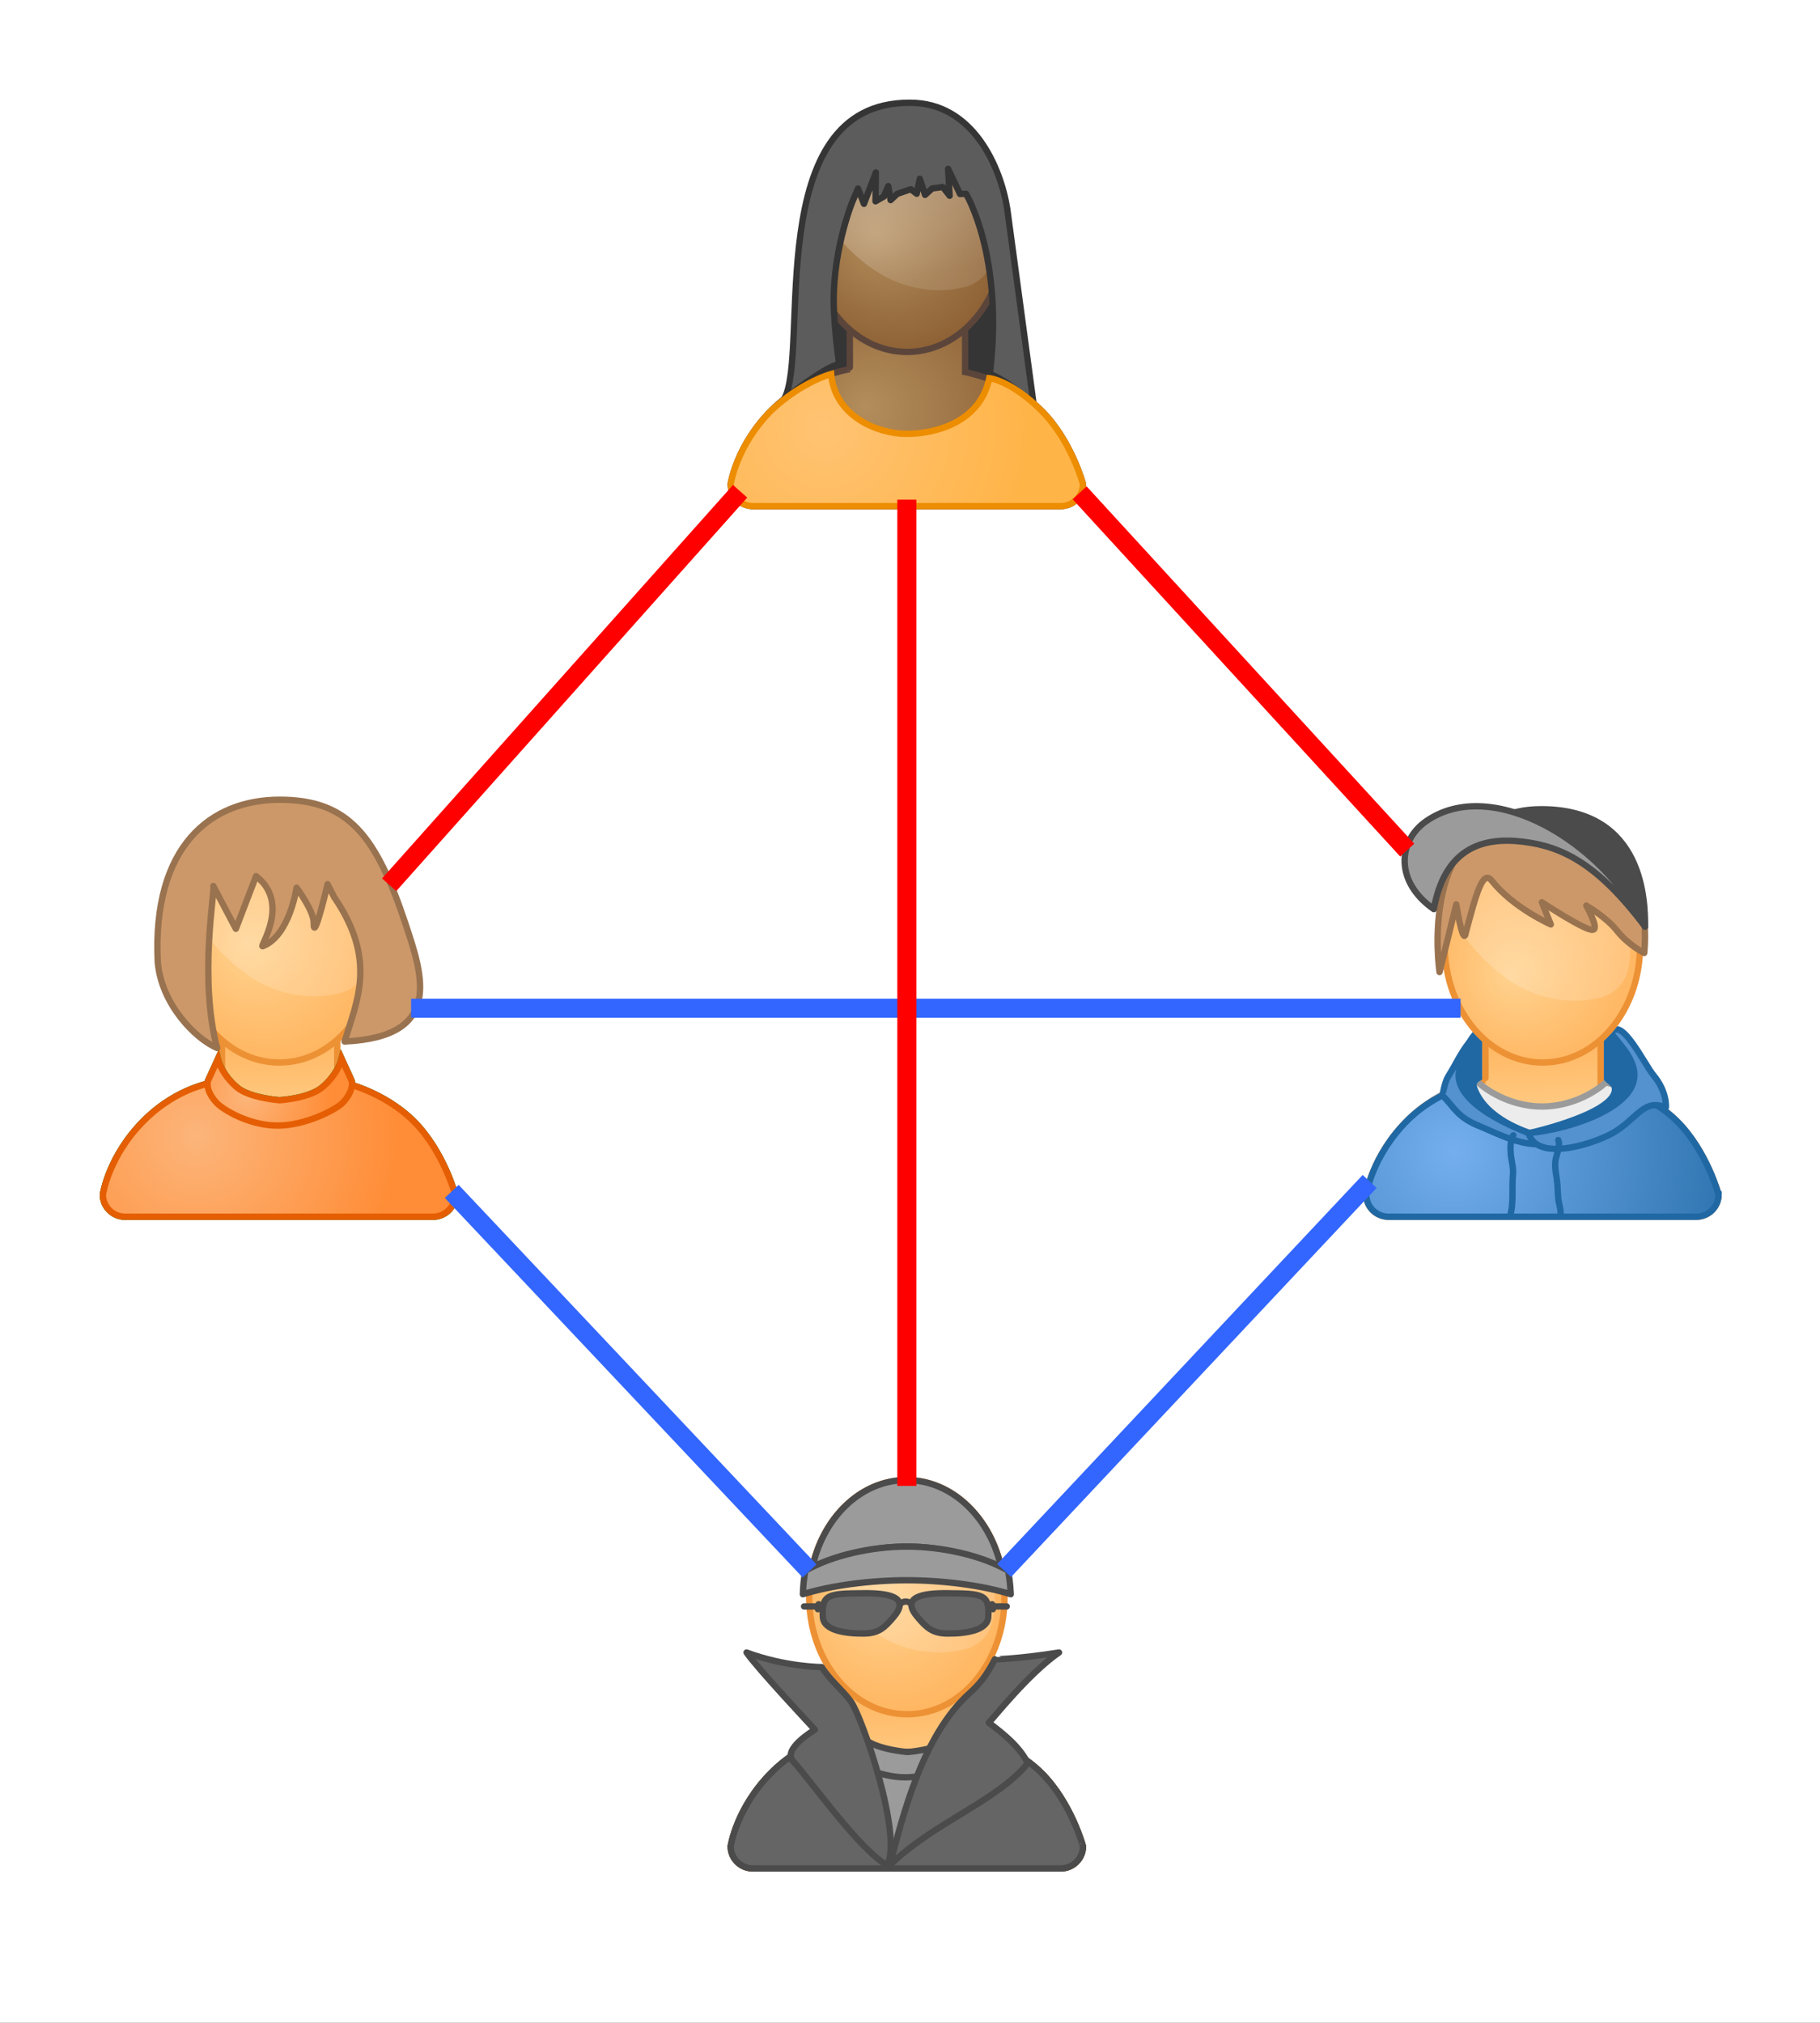 <?xml version="1.0" encoding="UTF-8"?><svg xmlns="http://www.w3.org/2000/svg" xmlns:xlink="http://www.w3.org/1999/xlink" fill-opacity="1" color-rendering="auto" color-interpolation="auto" stroke="black" text-rendering="auto" stroke-linecap="square" width="287" stroke-miterlimit="10" stroke-opacity="1" shape-rendering="auto" fill="black" stroke-dasharray="none" font-weight="normal" stroke-width="1" height="319" font-family="'Dialog'" font-style="normal" stroke-linejoin="miter" font-size="12" stroke-dashoffset="0" image-rendering="auto">
  <rect width="100%" height="100%" fill="#333333" stroke="none"/>
  <!--Generated by ySVG-->
  <defs id="genericDefs"/>
  <g>
    <defs id="defs1">
      <clipPath clipPathUnits="userSpaceOnUse" id="clipPath1">
        <path d="M0 0 L287 0 L287 319 L0 319 L0 0 Z"/>
      </clipPath>
      <clipPath clipPathUnits="userSpaceOnUse" id="clipPath2">
        <path d="M270 95 L557 95 L557 414 L270 414 L270 95 Z"/>
      </clipPath>
      <clipPath clipPathUnits="userSpaceOnUse" id="clipPath3">
        <path d="M-15.723 -125.619 L271.277 -125.619 L271.277 193.381 L-15.723 193.381 L-15.723 -125.619 Z"/>
      </clipPath>
      <clipPath clipPathUnits="userSpaceOnUse" id="clipPath4">
        <path d="M-214.945 -125.619 L72.055 -125.619 L72.055 193.381 L-214.945 193.381 L-214.945 -125.619 Z"/>
      </clipPath>
      <clipPath clipPathUnits="userSpaceOnUse" id="clipPath5">
        <path d="M-114.722 -228.398 L172.278 -228.398 L172.278 90.603 L-114.722 90.603 L-114.722 -228.398 Z"/>
      </clipPath>
      <clipPath clipPathUnits="userSpaceOnUse" id="clipPath6">
        <path d="M-114.723 -13.558 L172.277 -13.558 L172.277 305.442 L-114.723 305.442 L-114.723 -13.558 Z"/>
      </clipPath>
    </defs>
    <g fill="white" transform="translate(-270,-95)" stroke="white">
      <rect x="270" width="287" height="319" y="95" clip-path="url(#clipPath2)" stroke="none"/>
    </g>
    <g transform="matrix(1,0,0,1,15.723,125.619)">
      <g clip-path="url(#clipPath3)">
        <svg xml:space="preserve" opacity="1" margin-top="0" indent="0" writing-mode="lr-tb" stop-color="rgb(0, 0, 0)" shape-rendering="auto" glyph-orientation-horizontal="0deg" color-profile="auto" lighting-color="rgb(255, 255, 255)" color="rgb(0, 0, 0)" xml:id="svg1.Ebene_1" font-weight="400" alignment-baseline="auto" font-style="normal" version="1.1" color-interpolation-filters="linearrgb" text-anchor="start" stroke-linecap="butt" color-interpolation="srgb" font-variant="normal" margin-left="0" solid-color="rgb(0, 0, 0)" word-spacing="normal" fill-opacity="1" text-rendering="auto" clip-path="none" text-decoration="none" letter-spacing="normal" viewBox="0 0 57 67" glyph-orientation-vertical="auto" margin-right="0" display="inline" font-size-adjust="none" margin-bottom="0" overflow="visible" fill="rgb(0, 0, 0)" font-stretch="normal" stroke-dasharray="none" id="svg1.Ebene_1" stroke-miterlimit="4" stop-opacity="1" color-rendering="auto" font-size="12" pointer-events="visiblepainted" mask="none" direction="ltr" baseline-shift="baseline" enable-background="new 0 0 57 67" fill-rule="nonzero" image-rendering="auto" solid-opacity="1" stroke-dashoffset="0" width="57px" marker-end="none" clip="auto" cursor="auto" stroke="none" filter="none" visibility="visible" kerning="auto" stroke-width="1" font-family="&quot;Arial&quot;,&quot;Helvetica&quot;,sans-serif" flood-opacity="1" clip-rule="nonzero" src="none" height="67px" text-align="inherit" line-height="normal" unicode-bidi="normal" stroke-linejoin="miter" stroke-opacity="1" flood-color="rgb(0, 0, 0)" dominant-baseline="auto" marker-start="none" x="0px" marker-mid="none" y="0px">
<g>
	
		<linearGradient gradientTransform="matrix(1 0 0 1 0.32 -3091.766)" x1="26.34" x2="27.581" gradientUnits="userSpaceOnUse" y1="3115.727" y2="3145.524" id="svg1.SVGID_1_" xml:id="svg1.SVGID_1_">
		<stop offset="0.271" style="stop-color:#FFAB4F"/>
		<stop offset="1" style="stop-color:#FFD28F"/>
	</linearGradient>
	<path fill="url(#svg1.SVGID_1_)" d="M49.529,51.225c-4.396-4.396-10.951-5.884-12.063-6.109   V37.8H19.278c0,0,0.038,6.903,0,6.868c0,0-6.874,0.997-12.308,6.432C1.378,56.691,0.5,62.77,0.5,62.77   c0,1.938,1.575,3.492,3.523,3.492h48.51c1.947,0,3.521-1.558,3.521-3.492C56.055,62.768,54.211,55.906,49.529,51.225z" stroke-miterlimit="10" stroke="#ED9135"/>
	
		<radialGradient gradientTransform="matrix(1 0 0 1 0.32 -3091.766)" gradientUnits="userSpaceOnUse" r="23.425" cx="27.584" cy="3117.492" id="svg1.face_x5F_white_1_" fx="23.014" fy="3115.002" xml:id="svg1.face_x5F_white_1_">
		<stop offset="0" style="stop-color:#FFD28F"/>
		<stop offset="1" style="stop-color:#FFAB4F"/>
	</radialGradient>
	<path fill="url(#svg1.face_x5F_white_1_)" id="svg1.face_x5F_white_3_" d="M43.676,23.357   c0.086,10.199-6.738,18.52-15.25,18.586c-8.5,0.068-15.464-8.146-15.55-18.344C12.794,13.4,19.618,5.079,28.123,5.012   C36.627,4.945,43.59,13.158,43.676,23.357z" stroke-miterlimit="10" xml:id="svg1.face_x5F_white_3_" stroke="#ED9135"/>
	
		<linearGradient gradientTransform="matrix(0.275 0 0 -0.273 -1752.885 -3350.462)" x1="6468.5" x2="6492.129" gradientUnits="userSpaceOnUse" y1="-12286.859" y2="-12380.309" id="svg1.face_highlight_1_" xml:id="svg1.face_highlight_1_">
		<stop offset="0" style="stop-color:#FFFFFF;stop-opacity:0.24"/>
		<stop offset="1" style="stop-color:#FFFFFF;stop-opacity:0.16"/>
	</linearGradient>
	<path fill="url(#svg1.face_highlight_1_)" d="M28.415,5.625c-6.035,0.047-10.747,4.493-12.787,10.386   c-0.664,1.919-0.294,4.043,0.98,5.629c2.73,3.398,5.729,6.283,9.461,8.088c3.137,1.518,7.535,2.385,11.893,1.247   c2.274-0.592,3.988-2.459,4.375-4.766c0.187-1.094,0.293-2.289,0.283-3.553C42.54,13.244,36.729,5.56,28.415,5.625z" id="svg1.face_highlight_3_" xml:id="svg1.face_highlight_3_"/>
	<path stroke-linecap="round" fill="#CC9869" stroke-linejoin="round" d="M28.372,0.5   C17.537,0.5,8.269,7.748,9.153,26.125c0.563,6.563,5.862,12.042,9.366,13.531c-2.929-10.968-0.304-25.021-0.585-25.526   c-0.281-0.505,3.536,6.728,3.536,6.728l3.183-8.312c5.541,4.28,0.393,11.309,1.049,11.058c4.26-1.631,5.34-9.228,5.34-9.228   s2.729,3.657,2.701,5.504c-0.054,3.562,2.194-6.067,2.194-6.067l1.027,2.031c6.727,9.822,3.684,16.208,1.648,22.781   c15.666-0.703,12.291-10.48,9.66-18.407C43.59,6.092,39.206,0.5,28.372,0.5z" id="svg1.Hair_Female_1_Brown_4_" stroke="#99724F" xml:id="svg1.Hair_Female_1_Brown_4_"/>
	
		<radialGradient gradientTransform="matrix(1 0 0 -1 0.04 66.154)" gradientUnits="userSpaceOnUse" r="32.4" cx="15.241" id="svg1.collar_x5F_body_1_" cy="11.983" xml:id="svg1.collar_x5F_body_1_">
		<stop offset="0" style="stop-color:#FCB57A"/>
		<stop offset="1" style="stop-color:#FF8C36"/>
	</radialGradient>
	<path fill="url(#svg1.collar_x5F_body_1_)" d="M0.5,62.768c0,1.938,1.575,3.494,3.523,3.494   h48.51c1.947,0,3.521-1.559,3.521-3.494c0,0-1.844-6.861-6.525-11.543c-4.815-4.813-11.244-6.146-11.244-6.146   c-1.771,1.655-5.61,2.802-10.063,2.802c-4.453,0-8.292-1.146-10.063-2.802c0,0-5.755,0.586-11.189,6.021   C1.378,56.689,0.5,62.768,0.5,62.768z" id="svg1.collar_x5F_body_2_" xml:id="svg1.collar_x5F_body_2_" stroke="#E55E03"/>
	
		<radialGradient gradientTransform="matrix(1 0 0 -1 0.04 66.154)" gradientUnits="userSpaceOnUse" r="9.282" cx="31.58" id="svg1.collar_x5F_r_1_" cy="17.957" xml:id="svg1.collar_x5F_r_1_">
		<stop offset="0" style="stop-color:#FCB57A"/>
		<stop offset="1" style="stop-color:#FF8C36"/>
	</radialGradient>
	<path fill="url(#svg1.collar_x5F_r_1_)" d="M38.159,41.381c0,0-0.574,2.369-3.013,4.441   c-2.108,1.795-5.783,2.072-5.783,2.072l3.974,6.217c0,0,2.957-1.637,5.009-3.848c1.922-2.072,1.37-5.479,1.37-5.479L38.159,41.381z   " id="svg1.collar_x5F_r_2_" xml:id="svg1.collar_x5F_r_2_" stroke="#E55E03"/>
	
		<radialGradient gradientTransform="matrix(1 0 0 -1 0.04 66.154)" gradientUnits="userSpaceOnUse" r="9.284" cx="19.218" id="svg1.collar_x5F_l_1_" cy="17.916" xml:id="svg1.collar_x5F_l_1_">
		<stop offset="0" style="stop-color:#FCB57A"/>
		<stop offset="1" style="stop-color:#FF8C36"/>
	</radialGradient>
	<path fill="url(#svg1.collar_x5F_l_1_)" d="M18.63,41.422c0,0,0.576,2.369,3.012,4.441   c2.109,1.793,5.785,2.072,5.785,2.072l-3.974,6.217c0,0-2.957-1.637-5.007-3.85c-1.922-2.072-1.37-5.48-1.37-5.48L18.63,41.422z" id="svg1.collar_x5F_l_2_" xml:id="svg1.collar_x5F_l_2_" stroke="#E55E03"/>
	
		<linearGradient gradientTransform="matrix(0.985 0 0 -0.985 -34.484 -3031.985)" x1="95.906" x2="31.513" gradientUnits="userSpaceOnUse" y1="-3134.04" y2="-3134.04" id="svg1.body_1_" xml:id="svg1.body_1_">
		<stop offset="0" style="stop-color:#49AD33"/>
		<stop offset="1" style="stop-color:#C2DA92"/>
	</linearGradient>
	<path fill="url(#svg1.body_1_)" d="M0.5,62.768c0,1.938,1.575,3.494,3.523,3.494h48.51   c1.947,0,3.521-1.559,3.521-3.494c0,0-1.844-6.861-6.525-11.543c-4.815-4.813-11.244-6.146-11.244-6.146   c-1.771,1.655-5.61,2.802-10.063,2.802c-4.453,0-8.292-1.146-10.063-2.802c0,0-5.755,0.586-11.189,6.021   C1.378,56.689,0.5,62.768,0.5,62.768z" id="svg1.body_15_" xml:id="svg1.body_15_" stroke="#008D33"/>
	
		<linearGradient gradientTransform="matrix(1 0 0 1 0.32 -3091.766)" x1="41.088" x2="15.067" gradientUnits="userSpaceOnUse" y1="3138.399" y2="3138.399" id="svg1.turtleneck_1_" xml:id="svg1.turtleneck_1_">
		<stop offset="0" style="stop-color:#49AD33"/>
		<stop offset="1" style="stop-color:#C2DA92"/>
	</linearGradient>
	<path fill="url(#svg1.turtleneck_1_)" d="M39.715,44.786l-1.557-3.405   c0,0-0.574,2.369-3.012,4.441c-2.109,1.795-6.785,2.072-6.785,2.072s-4.753-0.356-6.722-2.031   c-2.436-2.072-3.012-4.441-3.012-4.441l-1.555,3.404c0,0-0.552,1.404,1.37,3.479c1.025,1.105,5.203,3.611,9.682,3.582   c4.479-0.029,9.264-2.594,10.218-3.623C40.266,46.191,39.715,44.786,39.715,44.786z" id="svg1.turtleneck_11_" xml:id="svg1.turtleneck_11_" stroke="#008D33"/>
	
		<radialGradient gradientTransform="matrix(0.985 0 0 -0.985 -34.484 -3031.985)" gradientUnits="userSpaceOnUse" r="32.888" cx="50.512" id="svg1.body_2_" cy="-3132.519" xml:id="svg1.body_2_">
		<stop offset="0" style="stop-color:#FCB57A"/>
		<stop offset="1" style="stop-color:#FF8C36"/>
	</radialGradient>
	<path fill="url(#svg1.body_2_)" d="M0.5,62.768c0,1.938,1.575,3.494,3.523,3.494h48.51   c1.947,0,3.521-1.559,3.521-3.494c0,0-1.844-6.861-6.525-11.543c-4.815-4.813-11.244-6.146-11.244-6.146   c-1.771,1.655-5.61,2.802-10.063,2.802c-4.453,0-8.292-1.146-10.063-2.802c0,0-5.755,0.586-11.189,6.021   C1.378,56.689,0.5,62.768,0.5,62.768z" id="svg1.body_14_" xml:id="svg1.body_14_" stroke="#E55E03"/>
	
		<radialGradient gradientTransform="matrix(1 0 0 1 0.32 -3091.766)" gradientUnits="userSpaceOnUse" r="13.536" cx="22.743" id="svg1.turtleneck_2_" cy="3139.143" xml:id="svg1.turtleneck_2_">
		<stop offset="0" style="stop-color:#FCB57A"/>
		<stop offset="1" style="stop-color:#FF8C36"/>
	</radialGradient>
	<path fill="url(#svg1.turtleneck_2_)" d="M39.715,44.786l-1.557-3.405   c0,0-0.574,2.369-3.012,4.441c-2.109,1.795-6.785,2.072-6.785,2.072s-4.753-0.356-6.722-2.031   c-2.436-2.072-3.012-4.441-3.012-4.441l-1.555,3.404c0,0-0.552,1.404,1.37,3.479c1.025,1.105,5.203,3.611,9.682,3.582   c4.479-0.029,9.264-2.594,10.218-3.623C40.266,46.191,39.715,44.786,39.715,44.786z" id="svg1.turtleneck_10_" xml:id="svg1.turtleneck_10_" stroke="#E55E03"/>
</g>
</svg>
      </g>
    </g>
    <g transform="matrix(1,0,0,1,214.945,125.619)">
      <g clip-path="url(#clipPath4)">
        <svg xml:space="preserve" opacity="1" margin-top="0" indent="0" writing-mode="lr-tb" stop-color="rgb(0, 0, 0)" shape-rendering="auto" glyph-orientation-horizontal="0deg" color-profile="auto" lighting-color="rgb(255, 255, 255)" color="rgb(0, 0, 0)" xml:id="svg2.Ebene_1" font-weight="400" alignment-baseline="auto" font-style="normal" version="1.1" color-interpolation-filters="linearrgb" text-anchor="start" stroke-linecap="butt" color-interpolation="srgb" font-variant="normal" margin-left="0" solid-color="rgb(0, 0, 0)" word-spacing="normal" fill-opacity="1" text-rendering="auto" clip-path="none" text-decoration="none" letter-spacing="normal" viewBox="0 0 57 66" glyph-orientation-vertical="auto" margin-right="0" display="inline" font-size-adjust="none" margin-bottom="0" overflow="visible" fill="rgb(0, 0, 0)" font-stretch="normal" stroke-dasharray="none" id="svg2.Ebene_1" stroke-miterlimit="4" stop-opacity="1" color-rendering="auto" font-size="12" pointer-events="visiblepainted" mask="none" direction="ltr" baseline-shift="baseline" enable-background="new 0 0 57 66" fill-rule="nonzero" image-rendering="auto" solid-opacity="1" stroke-dashoffset="0" width="57px" marker-end="none" clip="auto" cursor="auto" stroke="none" filter="none" visibility="visible" kerning="auto" stroke-width="1" font-family="&quot;Arial&quot;,&quot;Helvetica&quot;,sans-serif" flood-opacity="1" clip-rule="nonzero" src="none" height="66px" text-align="inherit" line-height="normal" unicode-bidi="normal" stroke-linejoin="miter" stroke-opacity="1" flood-color="rgb(0, 0, 0)" dominant-baseline="auto" marker-start="none" x="0px" marker-mid="none" y="0px">
<g>
	
		<linearGradient gradientTransform="matrix(1 0 0 -1 0.28 -2252.92)" x1="26.38" x2="27.621" gradientUnits="userSpaceOnUse" y1="-2276.881" y2="-2306.679" id="svg2.SVGID_1_" xml:id="svg2.SVGID_1_">
		<stop offset="0.271" style="stop-color:#FFAB4F"/>
		<stop offset="1" style="stop-color:#FFD28F"/>
	</linearGradient>
	<path fill="url(#svg2.SVGID_1_)" d="M49.529,51.225c-4.396-4.396-10.951-5.884-12.063-6.109   V37.8H19.278c0,0,0.038,6.903,0,6.868c0,0-6.874,0.997-12.308,6.432C1.378,56.691,0.5,62.77,0.5,62.77   c0,1.938,1.575,3.492,3.523,3.492h48.51c1.947,0,3.521-1.558,3.521-3.492C56.055,62.768,54.211,55.906,49.529,51.225z" stroke-miterlimit="10" stroke="#ED9135"/>
	<path fill="#ECECEC" id="svg2.body_13_" d="M0.5,62.768c0,1.938,1.575,3.494,3.523,3.494h48.51   c1.947,0,3.521-1.559,3.521-3.494c0,0-1.844-6.861-6.525-11.543c-4.815-4.813-11.244-6.146-11.244-6.146   c-1.771,1.655-5.61,3.802-10.063,3.802c-4.453,0-8.292-2.146-10.063-3.802c0,0-5.755,0.586-11.189,6.021   C1.378,56.689,0.5,62.768,0.5,62.768z" stroke-miterlimit="10" xml:id="svg2.body_13_" stroke="#9B9B9B"/>
	<path fill="#2068A3" d="M28.106,33.487c-8.112,0-12.688,4.312-12.688,10.437c0,7.422,12.688,10.438,12.688,10.438   s14.688-3.016,14.688-10.438C42.793,38.75,36.215,33.487,28.106,33.487z M26.288,53.051c0,0-7.135-2.093-8.805-7.201   c-0.222-0.682,0.147-1.156,0.795-1.521V37.8h20.188v6.663c0.235,0.352,1.109,0.737,1.229,1.387   C40.445,49.917,26.288,53.051,26.288,53.051z" stroke="#2068A3"/>
	
		<radialGradient gradientTransform="matrix(1 0 0 -1 0.04 65.154)" gradientUnits="userSpaceOnUse" r="53.247" cx="14.242" id="svg2.SVGID_2_" cy="9.101" xml:id="svg2.SVGID_2_">
		<stop offset="0" style="stop-color:#74AEEE"/>
		<stop offset="1" style="stop-color:#2068A3"/>
	</radialGradient>
	<path fill="url(#svg2.SVGID_2_)" d="M49.529,51.225c-2.239-2.24-5.041-3.724-7.396-4.67   c-2.854,5.51-14.022,7.807-14.022,7.807s-10.472-2.484-12.387-8.514c-2.439,0.771-5.787,2.287-8.749,5.25   c-5.592,5.592-6.47,11.67-6.47,11.67c0,1.938,1.575,3.492,3.523,3.492h48.51c1.947,0,3.521-1.558,3.521-3.492   C56.055,62.768,54.211,55.906,49.529,51.225z" stroke-miterlimit="10" stroke="#2068A3"/>
	<path fill="#5491CF" d="M13.404,44.173c1.15-1.81,2.039-3.832,3.332-5.397c-0.514,1.027-1.669,4.084-1.669,5.148   c0,5.186,10.366,9.079,14.688,10.438c-3.472,1.627-9.134-1.498-11.335-2.36c-3.601-1.419-4.071-3.063-5.89-4.854   C12.523,47.135,12.878,45,13.404,44.173z" stroke="#2068A3"/>
	<path fill="#5491CF" d="M45.777,43.924c-1.317-1.568-5.11-9.424-6.604-6.617c0.516,1.025,3.617,3.693,3.617,6.617   c0,5.186-10.27,8.576-16.698,9.145c1.429,4.938,11.372,1.293,13.804-0.313c3.563-2.354,4.563-5.133,7.854-3.705   C47.754,49.045,48.006,46.574,45.777,43.924z" stroke="#2068A3"/>
	<path fill="none" d="M30.777,54.167c0.357,0.836-0.153,1.983-0.352,2.813   c-0.256,1.084-0.072,2.104,0.102,3.186c0.164,1.02,0.156,2.107,0.25,3.167c0.082,0.916,0.482,1.849,0.357,2.75" stroke="#2068A3" stroke-linecap="round"/>
	<path fill="none" d="M23.695,53.417c-0.508,0.584-0.476,2.209-0.398,3   c0.116,1.183,0.456,2.099,0.333,3.333c-0.192,1.943,0.154,4.479-0.436,6.333" stroke="#2068A3" stroke-linecap="round"/>
	
		<radialGradient gradientTransform="matrix(1 0 0 -1 0.28 -2252.92)" gradientUnits="userSpaceOnUse" r="23.425" cx="27.623" cy="-2278.646" id="svg2.face_x5F_white_1_" fx="23.053" fy="-2281.136" xml:id="svg2.face_x5F_white_1_">
		<stop offset="0" style="stop-color:#FFD28F"/>
		<stop offset="1" style="stop-color:#FFAB4F"/>
	</radialGradient>
	<path fill="url(#svg2.face_x5F_white_1_)" id="svg2.face_x5F_white_3_" d="M43.676,23.357   c0.086,10.2-6.738,18.52-15.25,18.586c-8.5,0.068-15.464-8.146-15.55-18.344C12.794,13.4,19.618,5.079,28.123,5.012   C36.627,4.945,43.59,13.158,43.676,23.357z" stroke-miterlimit="10" xml:id="svg2.face_x5F_white_3_" stroke="#ED9135"/>
	
		<linearGradient gradientTransform="matrix(0.275 0 0 0.273 -1558.987 -3088.421)" x1="5761.758" x2="5785.387" gradientUnits="userSpaceOnUse" y1="11330.648" y2="11424.098" id="svg2.face_highlight_1_" xml:id="svg2.face_highlight_1_">
		<stop offset="0" style="stop-color:#FFFFFF;stop-opacity:0.24"/>
		<stop offset="1" style="stop-color:#FFFFFF;stop-opacity:0.16"/>
	</linearGradient>
	<path fill="url(#svg2.face_highlight_1_)" d="M27.958,6.333c-6.035,0.047-10.747,4.493-12.787,10.386   c-0.664,1.919-0.294,4.043,0.98,5.629c2.73,3.398,5.729,6.283,9.461,8.088c3.137,1.518,7.535,2.385,11.893,1.247   c2.274-0.592,3.988-2.459,4.375-4.766c0.187-1.094,0.293-2.289,0.283-3.553C42.083,13.952,36.271,6.268,27.958,6.333z" id="svg2.face_highlight_3_" xml:id="svg2.face_highlight_3_"/>
	<path stroke-linecap="round" fill="#CC9869" stroke-linejoin="round" d="M20.278,13.25   c3.417,4.333,9.333,6.917,9.333,6.917l-1.417-3.5c0,0,7.094,4.691,8.083,4.333c0.968-0.2-1.082-3.807-1.082-3.807   s3.138,1.795,4.854,3.969c1.803,2.28,4.285,3.504,4.285,3.504S47.027,2.719,27.289,2.744C8.278,2.709,12.058,27.678,12.058,27.678   L14.695,17c0,0,0.914,5.757,1.399,4.875C17.861,15.211,18.861,11.5,20.278,13.25z" id="svg2.Hair_Young_Brown_1_" stroke="#99724F" xml:id="svg2.Hair_Young_Brown_1_"/>
	<path fill="#4B4B4B" d="M28.105,2   C22.464,2,20.2,4.246,18.13,5.533C29.753,2.865,41.152,10.375,44.46,20.5C44.459,16.875,44.459,2,28.105,2z" stroke-miterlimit="10" stroke="#4B4B4B" stroke-linecap="round" stroke-linejoin="round"/>
	<path fill="#9B9B9B" d="M11.151,17.751   C12.878,8.25,18.686,6.309,25.273,7.127C31.295,7.875,36.93,10.491,44.459,20.5C37.777,7.125,20.278-3.375,9.903,3.921   C5.569,6.97,4.903,13.375,11.151,17.751z" stroke-miterlimit="10" stroke="#4B4B4B" stroke-linecap="round" stroke-linejoin="round"/>
</g>
</svg>
      </g>
    </g>
    <g transform="matrix(1,0,0,1,114.722,228.398)">
      <g clip-path="url(#clipPath5)">
        <svg xml:space="preserve" opacity="1" margin-top="0" indent="0" writing-mode="lr-tb" stop-color="rgb(0, 0, 0)" shape-rendering="auto" glyph-orientation-horizontal="0deg" color-profile="auto" lighting-color="rgb(255, 255, 255)" color="rgb(0, 0, 0)" xml:id="svg3.Ebene_1" font-weight="400" alignment-baseline="auto" font-style="normal" version="1.1" color-interpolation-filters="linearrgb" text-anchor="start" stroke-linecap="butt" color-interpolation="srgb" font-variant="normal" margin-left="0" solid-color="rgb(0, 0, 0)" word-spacing="normal" fill-opacity="1" text-rendering="auto" clip-path="none" text-decoration="none" letter-spacing="normal" viewBox="0 0 57 63" glyph-orientation-vertical="auto" margin-right="0" display="inline" font-size-adjust="none" margin-bottom="0" overflow="visible" fill="rgb(0, 0, 0)" font-stretch="normal" stroke-dasharray="none" id="svg3.Ebene_1" stroke-miterlimit="4" stop-opacity="1" color-rendering="auto" font-size="12" pointer-events="visiblepainted" mask="none" direction="ltr" baseline-shift="baseline" enable-background="new 0 0 57 63" fill-rule="nonzero" image-rendering="auto" solid-opacity="1" stroke-dashoffset="0" width="57px" marker-end="none" clip="auto" cursor="auto" stroke="none" filter="none" visibility="visible" kerning="auto" stroke-width="1" font-family="&quot;Arial&quot;,&quot;Helvetica&quot;,sans-serif" flood-opacity="1" clip-rule="nonzero" src="none" height="63px" text-align="inherit" line-height="normal" unicode-bidi="normal" stroke-linejoin="miter" stroke-opacity="1" flood-color="rgb(0, 0, 0)" dominant-baseline="auto" marker-start="none" x="0px" marker-mid="none" y="0px">
<g>
	
		<linearGradient gradientTransform="matrix(1 0 0 1 0.16 -1546.383)" x1="26.5" x2="27.741" gradientUnits="userSpaceOnUse" y1="1570.346" y2="1600.143" id="svg3.SVGID_1_" xml:id="svg3.SVGID_1_">
		<stop offset="0.271" style="stop-color:#FFAB4F"/>
		<stop offset="1" style="stop-color:#FFD28F"/>
	</linearGradient>
	<path fill="url(#svg3.SVGID_1_)" d="M49.529,51.225c-4.396-4.396-10.951-5.884-12.063-6.109   V37.8H19.278c0,0,0.038,6.903,0,6.868c0,0-6.874,0.997-12.308,6.432C1.378,56.691,0.5,62.77,0.5,62.77   c0,1.938,1.575,3.492,3.523,3.492h48.51c1.947,0,3.521-1.558,3.521-3.492C56.055,62.768,54.211,55.906,49.529,51.225z" stroke-miterlimit="10" stroke="#ED9135"/>
	
		<radialGradient gradientTransform="matrix(1 0 0 1 0.16 -1546.383)" gradientUnits="userSpaceOnUse" r="23.424" cx="27.743" cy="1572.109" id="svg3.face_x5F_white_1_" fx="23.173" fy="1569.62" xml:id="svg3.face_x5F_white_1_">
		<stop offset="0" style="stop-color:#FFD28F"/>
		<stop offset="1" style="stop-color:#FFAB4F"/>
	</radialGradient>
	<path fill="url(#svg3.face_x5F_white_1_)" id="svg3.face_x5F_white_3_" d="M43.676,23.357   c0.086,10.2-6.738,18.52-15.247,18.586c-8.502,0.068-15.466-8.146-15.552-18.344C12.794,13.4,19.618,5.079,28.123,5.012   C36.627,4.945,43.59,13.158,43.676,23.357z" stroke-miterlimit="10" xml:id="svg3.face_x5F_white_3_" stroke="#ED9135"/>
	
		<linearGradient gradientTransform="matrix(0.275 0 0 -0.273 -977.295 -1807.628)" x1="3646.512" x2="3670.141" gradientUnits="userSpaceOnUse" y1="-6644.247" y2="-6737.698" id="svg3.face_highlight_1_" xml:id="svg3.face_highlight_1_">
		<stop offset="0" style="stop-color:#FFFFFF;stop-opacity:0.24"/>
		<stop offset="1" style="stop-color:#FFFFFF;stop-opacity:0.16"/>
	</linearGradient>
	<path fill="url(#svg3.face_highlight_1_)" d="M27.958,6.333c-6.035,0.047-10.747,4.493-12.787,10.386   c-0.664,1.919-0.294,4.043,0.98,5.629c2.73,3.398,5.729,6.283,9.461,8.088c3.137,1.518,7.535,2.384,11.893,1.247   c2.274-0.592,3.988-2.459,4.375-4.766c0.183-1.094,0.293-2.289,0.283-3.553C42.083,13.952,36.271,6.268,27.958,6.333z" id="svg3.face_highlight_3_" xml:id="svg3.face_highlight_3_"/>
	<path fill="#656565" d="M15.038,26.653   c0.145,2.05,3.468,2.593,6.477,2.56c2.298-0.026,3.25-0.889,4.746-2.685c2.539-3.05-0.767-3.715-4.817-3.67   C15.984,22.919,14.777,22.933,15.038,26.653z" stroke-miterlimit="10" stroke="#4B4B4B" stroke-linejoin="round"/>
	<path fill="#656565" d="M41.116,26.653   c-0.146,2.05-3.47,2.593-6.478,2.56c-2.299-0.026-3.252-0.889-4.746-2.685c-2.538-3.05,0.769-3.715,4.816-3.67   C40.17,22.919,41.377,22.933,41.116,26.653z" stroke-miterlimit="10" stroke="#4B4B4B" stroke-linejoin="round"/>
	<path fill="none" d="M27.453,24.375   c0,0,0.604-0.469,1.305,0" stroke-miterlimit="10" stroke="#4B4B4B" stroke-linecap="round" stroke-linejoin="round"/>
	
		<line stroke-linecap="round" fill="none" x1="41.727" x2="41.844" y1="24.592" y2="25.375" stroke="#4B4B4B" stroke-miterlimit="10"/>
	
		<line stroke-linecap="round" fill="none" x1="42.165" x2="44.027" y1="24.938" y2="24.938" stroke="#4B4B4B" stroke-miterlimit="10"/>
	
		<line stroke-linecap="round" fill="none" x1="14.374" x2="14.257" y1="24.592" y2="25.375" stroke="#4B4B4B" stroke-miterlimit="10"/>
	
		<line stroke-linecap="round" fill="none" x1="13.937" x2="12.073" y1="24.938" y2="24.938" stroke="#4B4B4B" stroke-miterlimit="10"/>
	<path stroke-linecap="round" fill="#9B9B9B" stroke-linejoin="round" d="   M0.5,62.768c0,1.938,1.575,3.494,3.523,3.494h48.51c1.947,0,3.521-1.559,3.521-3.494c0,0-1.844-6.861-6.525-11.543   c-4.815-4.813-11.244-6.146-11.244-6.146c-1.771,1.655-5.61,2.802-10.063,2.802c-4.453,0-8.292-1.146-10.063-2.802   c0,0-5.755,0.586-11.189,6.021C1.378,56.689,0.5,62.768,0.5,62.768z" id="svg3.body_9_" stroke="#4B4B4B" xml:id="svg3.body_9_" stroke-miterlimit="10"/>
	
		<path stroke-linecap="round" fill="#9B9B9B" stroke-linejoin="round" d="   M39.715,44.786l-1.557-3.405c0,0-0.574,2.369-3.012,4.441c-2.109,1.795-6.785,2.072-6.785,2.072s-4.753-0.356-6.722-2.031   c-2.436-2.072-3.012-4.441-3.012-4.441l-1.555,3.404c0,0-0.552,1.404,1.37,3.479c1.025,1.105,5.203,3.611,9.682,3.582   c4.479-0.029,9.264-2.594,10.218-3.623C40.266,46.191,39.715,44.786,39.715,44.786z" id="svg3.turtleneck_6_" stroke="#4B4B4B" xml:id="svg3.turtleneck_6_" stroke-miterlimit="10"/>
	<path fill="#656565" d="M49.529,51.225   c-1.094-1.094-2.319-2.006-3.563-2.766c0.193,0.346,0.401,0.68,0.574,1.041c-4.906,6.014-15.921,9.289-21.743,16.709   c1.969-7.594-11.166-13.127-14.493-16.926c-0.158-0.182-0.258-0.422-0.332-0.686c-1.015,0.707-2.031,1.525-3.001,2.5   c-5.592,5.592-6.47,11.67-6.47,11.67c0,1.936,1.575,3.489,3.523,3.489h48.51c1.948,0,3.521-1.558,3.521-3.489   C56.055,62.768,54.211,55.906,49.529,51.225z" stroke-miterlimit="10" stroke="#4B4B4B" stroke-linecap="round" stroke-linejoin="round"/>
	<path fill="#656565" d="M3.007,32.205   c1.521,2.295,10.771,12.17,10.771,12.17s-5.137,3.012-3.474,4.908c3.327,3.799,10.533,14.018,14.865,16.467   c2.499-4.6-3.906-23.327-5.724-25.833c-1.296-1.786-3.22-3.269-4.598-5.417C14.846,34.5,9.195,34.5,3.007,32.205z" stroke-miterlimit="10" stroke="#4B4B4B" stroke-linejoin="round"/>
	<path fill="#656565" d="M52.277,32.205   c-4.791,3.299-10.368,10.391-11.074,11.066c2.313,1.744,4.9,3.799,6.146,6.406c-4.906,6.014-14.766,9.277-21.747,16.069   c2.015-7.771,5.157-20.46,12.517-27.083c1.667-1.5,2.713-2.833,4.043-5.391C42.165,33.275,45.637,33.25,52.277,32.205z" stroke-miterlimit="10" stroke="#4B4B4B" stroke-linecap="round" stroke-linejoin="round"/>
	<path stroke-linecap="round" fill="#9B9B9B" stroke-linejoin="round" d="   M28.276,15.5c5.635,0,10.826,1.416,14.979,3.794c-1.614-8.228-7.794-14.34-15.132-14.282c-7.272,0.057-13.299,6.155-14.846,14.294   C17.434,16.921,22.632,15.5,28.276,15.5z" id="svg3.wh2_1_" stroke="#4B4B4B" xml:id="svg3.wh2_1_" stroke-miterlimit="10"/>
	<path stroke-linecap="round" fill="#9B9B9B" stroke-linejoin="round" d="   M28.278,20.808c5.662,0,11.937,0.811,16.391,2.207c-0.11-2.059-0.274-2.826-0.413-3.72c-4.154-2.379-10.344-3.795-15.98-3.795   c-5.644,0-11.842,1.421-16,3.807c-0.228,1.197-0.362,2.436-0.388,3.707C16.343,21.618,22.618,20.808,28.278,20.808z" id="svg3.wh1_1_" stroke="#4B4B4B" xml:id="svg3.wh1_1_" stroke-miterlimit="10"/>
</g>
</svg>
      </g>
    </g>
    <g transform="matrix(1,0,0,1,114.723,13.558)">
      <g clip-path="url(#clipPath6)">
        <svg xml:space="preserve" opacity="1" margin-top="0" indent="0" writing-mode="lr-tb" stop-color="rgb(0, 0, 0)" shape-rendering="auto" glyph-orientation-horizontal="0deg" color-profile="auto" lighting-color="rgb(255, 255, 255)" color="rgb(0, 0, 0)" xml:id="svg4.Ebene_1" font-weight="400" alignment-baseline="auto" font-style="normal" version="1.1" color-interpolation-filters="linearrgb" text-anchor="start" stroke-linecap="butt" color-interpolation="srgb" font-variant="normal" margin-left="0" solid-color="rgb(0, 0, 0)" word-spacing="normal" fill-opacity="1" text-rendering="auto" clip-path="none" text-decoration="none" letter-spacing="normal" viewBox="0 0 57 65" glyph-orientation-vertical="auto" margin-right="0" display="inline" font-size-adjust="none" margin-bottom="0" overflow="visible" fill="rgb(0, 0, 0)" font-stretch="normal" stroke-dasharray="none" id="svg4.Ebene_1" stroke-miterlimit="4" stop-opacity="1" color-rendering="auto" font-size="12" pointer-events="visiblepainted" mask="none" direction="ltr" baseline-shift="baseline" enable-background="new 0 0 57 65" fill-rule="nonzero" image-rendering="auto" solid-opacity="1" stroke-dashoffset="0" width="57px" marker-end="none" clip="auto" cursor="auto" stroke="none" filter="none" visibility="visible" kerning="auto" stroke-width="1" font-family="&quot;Arial&quot;,&quot;Helvetica&quot;,sans-serif" flood-opacity="1" clip-rule="nonzero" src="none" height="65px" text-align="inherit" line-height="normal" unicode-bidi="normal" stroke-linejoin="miter" stroke-opacity="1" flood-color="rgb(0, 0, 0)" dominant-baseline="auto" marker-start="none" x="0px" marker-mid="none" y="0px">
<g>
	<polygon fill="#353535" points="44.675,45.684 13.412,50.074    12.502,27.118 43.718,27.745  " stroke="#353535" stroke-linecap="round" stroke-linejoin="round"/>
	
		<radialGradient gradientTransform="matrix(1 0 0 1 0.32 -3091.766)" gradientUnits="userSpaceOnUse" r="31.054" cx="27.283" cy="3145.526" id="svg4.SVGID_1_" fx="21.225" fy="3142.226" xml:id="svg4.SVGID_1_">
		<stop offset="0" style="stop-color:#B38E5D"/>
		<stop offset="1" style="stop-color:#805126"/>
	</radialGradient>
	<path fill="url(#svg4.SVGID_1_)" d="M49.529,51.225c-4.396-4.396-10.951-5.884-12.063-6.109   V37.8H19.278c0,0,0.038,6.903,0,6.868c0,0-6.874,0.997-12.308,6.432C1.378,56.691,0.5,62.77,0.5,62.77   c0,1.938,1.575,3.492,3.523,3.492h48.51c1.947,0,3.521-1.558,3.521-3.492C56.055,62.768,54.211,55.906,49.529,51.225z" stroke-miterlimit="10" stroke="#5B453B"/>
	
		<radialGradient gradientTransform="matrix(1 0 0 1 0.32 -3091.766)" gradientUnits="userSpaceOnUse" r="23.425" cx="27.584" cy="3117.492" id="svg4.face_x5F_white_1_" fx="23.014" fy="3115.002" xml:id="svg4.face_x5F_white_1_">
		<stop offset="0" style="stop-color:#B38E5D"/>
		<stop offset="1" style="stop-color:#805126"/>
	</radialGradient>
	<path fill="url(#svg4.face_x5F_white_1_)" id="svg4.face_x5F_white_2_" d="M43.676,23.357   c0.086,10.2-6.738,18.52-15.25,18.586c-8.5,0.068-15.464-8.146-15.55-18.344C12.794,13.4,19.618,5.079,28.123,5.012   C36.627,4.945,43.59,13.158,43.676,23.357z" stroke-miterlimit="10" xml:id="svg4.face_x5F_white_2_" stroke="#5B453B"/>
	
		<linearGradient gradientTransform="matrix(0.275 0 0 -0.273 -1752.885 -3351.735)" x1="6466.839" x2="6490.468" gradientUnits="userSpaceOnUse" y1="-12294.109" y2="-12387.559" id="svg4.face_highlight_1_" xml:id="svg4.face_highlight_1_">
		<stop offset="0" style="stop-color:#FFFFFF;stop-opacity:0.42"/>
		<stop offset="1" style="stop-color:#FFFFFF;stop-opacity:0.12"/>
	</linearGradient>
	<path fill="url(#svg4.face_highlight_1_)" d="M27.958,6.333c-6.035,0.047-10.747,4.493-12.787,10.386   c-0.664,1.919-0.294,4.043,0.98,5.629c2.73,3.398,5.729,6.283,9.461,8.088c3.137,1.518,7.535,2.385,11.893,1.247   c2.274-0.592,3.988-2.459,4.375-4.766c0.187-1.094,0.293-2.289,0.283-3.553C42.083,13.952,36.271,6.268,27.958,6.333z" id="svg4.face_highlight_2_" xml:id="svg4.face_highlight_2_"/>
	<path fill="#5C5C5C" d="M17.597,43.835   c-0.413-3.019-0.613-5.013-0.789-7.864c-0.574-9.349,2.886-17.721,2.886-17.721l0.882-2.078l0.94,2.419l1.872-4.956l-0.049,4.553   l1.311-0.749l0.701-1.653L25.715,18l1.055-0.988l2.13-0.729L29.84,17l0.479-2.375l0.834,2.554l1.125-1.024l1.68-0.214l1.07,1.372   l-0.243-4.246l1.883,3.967L37.611,17c0,0,6.029,9.948,3.75,28.426c2.154,0.76,4.479,2.688,6.881,4.648   c0.001-0.002,0.011-0.012,0.011-0.012L44.111,19.38C43.079,12.873,38.752,2.599,28.73,2.648   C5.153,2.568,13.025,42.055,8.945,49.334c-0.007,0.014-0.012,0.025-0.02,0.039C12.292,46.729,15.652,44.346,17.597,43.835z" stroke="#353535" stroke-linecap="round" stroke-linejoin="round"/>
	
		<radialGradient gradientTransform="matrix(0.985 0 0 -0.985 -34.484 -3033.97)" gradientUnits="userSpaceOnUse" r="32.844" cx="50.512" id="svg4.body_1_" cy="-3134.733" xml:id="svg4.body_1_">
		<stop offset="0" style="stop-color:#FFC373"/>
		<stop offset="1" style="stop-color:#FFB448"/>
	</radialGradient>
	<path fill="url(#svg4.body_1_)" d="M0.5,62.768c0,1.938,1.575,3.494,3.523,3.494h48.51   c1.947,0,3.521-1.559,3.521-3.494c0,0-1.844-6.861-6.525-11.543c-4.815-4.813-8.244-5.146-8.244-5.146   c-1.444,6.983-8.555,8.786-13.007,8.786s-11.322-2.643-11.941-9.439c0,0-4.559,1.199-9.367,5.674   C1.378,56.689,0.5,62.768,0.5,62.768z" id="svg4.body_9_" xml:id="svg4.body_9_" stroke="#ED8D00"/>
</g>
</svg>
      </g>
    </g>
    <g fill="rgb(51,102,255)" stroke-width="3" stroke-miterlimit="1.45" transform="matrix(1,0,0,1,-270,-95)" stroke-linecap="butt" stroke="rgb(51,102,255)">
      <path fill="none" d="M336.327 254 L498.823 254" clip-path="url(#clipPath2)"/>
    </g>
    <g fill="rgb(51,102,255)" stroke-width="3" stroke-miterlimit="1.45" transform="matrix(1,0,0,1,-270,-95)" stroke-linecap="butt" stroke="rgb(51,102,255)">
      <path fill="none" d="M396.637 341.645 L342.265 283.978" clip-path="url(#clipPath2)"/>
      <path fill="none" d="M429.37 341.575 L484.952 282.408" clip-path="url(#clipPath2)"/>
      <path fill="none" d="M413 175.3 L413 327.83" clip-path="url(#clipPath2)" stroke="red"/>
      <path fill="none" d="M385.712 173.595 L332.366 233.408" clip-path="url(#clipPath2)" stroke="red"/>
      <path fill="none" d="M441.262 173.824 L490.894 227.957" clip-path="url(#clipPath2)" stroke="red"/>
    </g>
  </g>
</svg>
